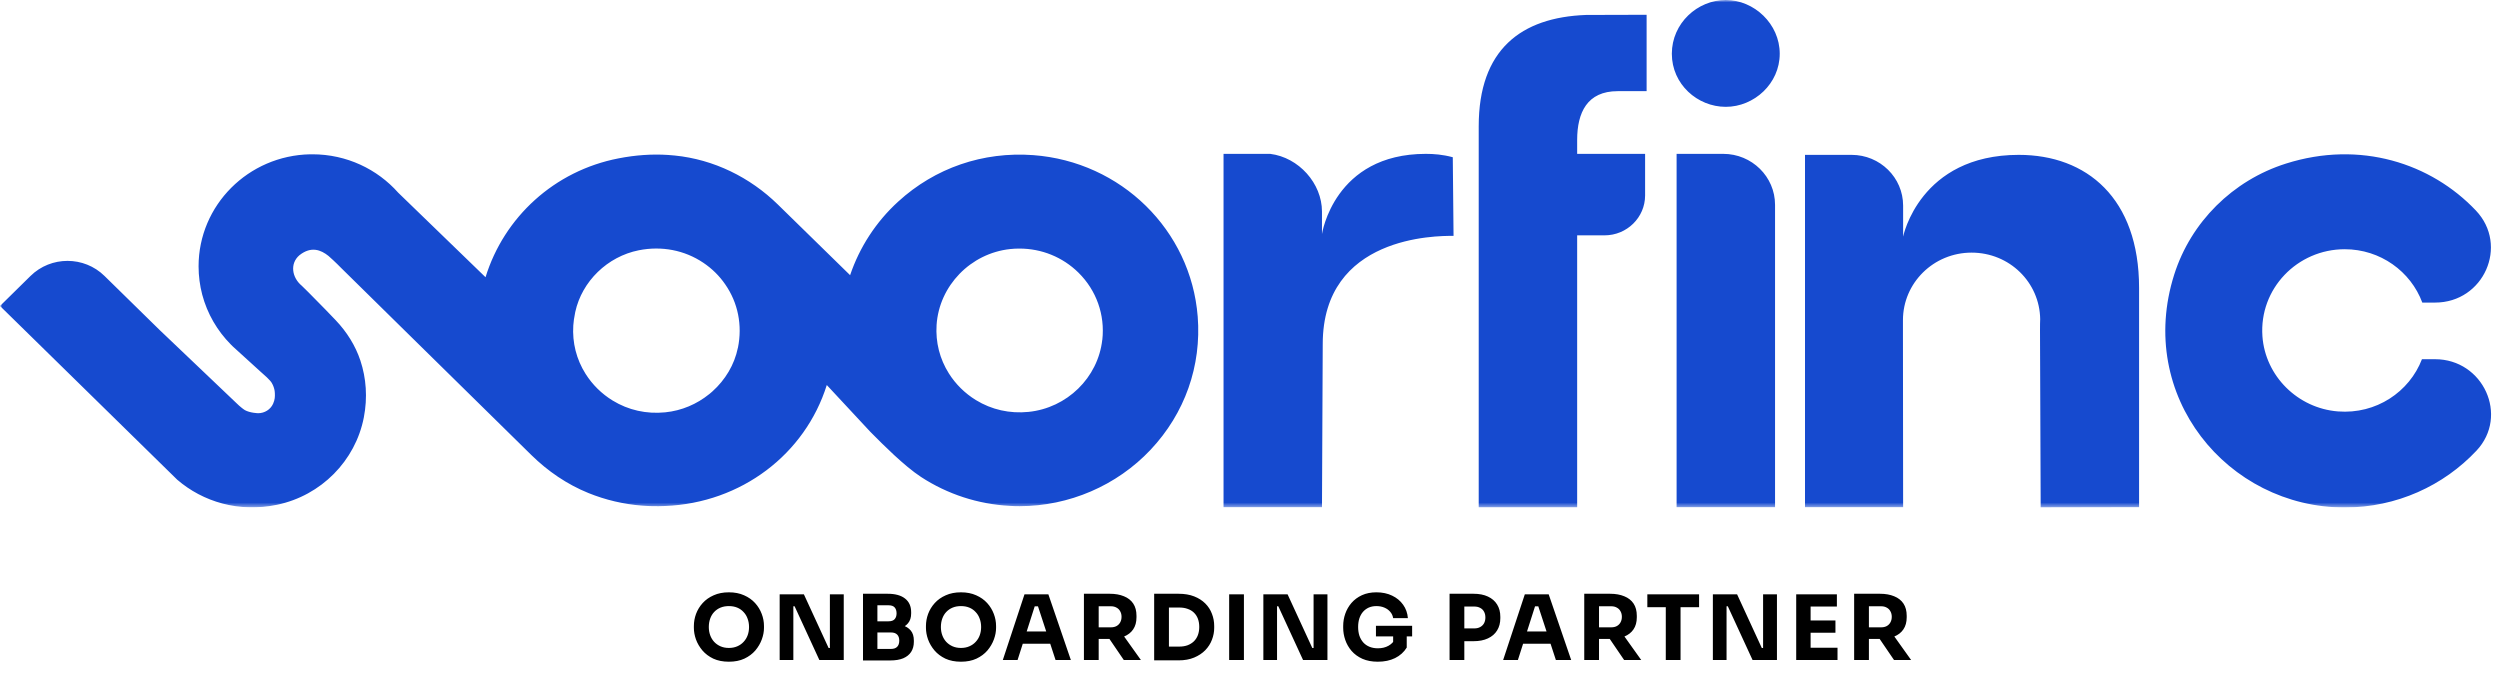 <svg width="500" height="137" viewBox="0 0 500 137" fill="none" xmlns="http://www.w3.org/2000/svg">
<g clip-path="url(#clip0_2852_5031)">
<mask id="mask0_2852_5031" style="mask-type:luminance" maskUnits="userSpaceOnUse" x="0" y="0" width="500" height="102">
<path d="M500 0H0V101.504H500V0Z" fill="white"/>
</mask>
<g mask="url(#mask0_2852_5031)">
<path fill-rule="evenodd" clip-rule="evenodd" d="M345.157 0C339.494 0 334.368 4.642 334.368 10.749C334.368 16.857 339.494 21.367 345.157 21.367C350.823 21.367 355.946 16.726 355.946 10.749C355.946 4.773 350.823 0 345.157 0ZM344.654 30.773H335.32V101.462H355.009V40.963C355.009 35.336 350.371 30.773 344.654 30.773ZM206.651 31.026C224.213 32.326 238.175 46.015 239.54 63.299V63.273C240.321 73.193 236.97 82.677 230.108 89.962C223.353 97.125 213.805 101.235 203.912 101.235C203.212 101.235 202.573 101.217 201.953 101.174C195.623 100.842 189.498 98.844 184.214 95.398C180.836 93.196 176.369 88.685 174.592 86.891C174.341 86.636 174.144 86.437 174.011 86.306L165.358 77.006C161.023 90.852 148.24 100.598 133.028 101.2C131.37 101.27 129.872 101.243 128.445 101.13C124.712 100.842 121.095 99.987 117.691 98.608C113.41 96.872 109.562 94.237 106.282 91.018L81.061 66.222L72.932 58.221L68.278 53.641C68.278 53.641 66.993 52.314 65.689 51.18C64.191 49.985 62.241 49.182 59.892 51.04C57.941 52.698 58.367 55.508 60.362 57.156C60.486 57.253 62.241 58.989 65.096 61.92C65.778 62.618 66.47 63.334 67.144 64.049C69.342 66.361 71.079 69.101 72.081 72.12C73.234 75.618 73.544 79.484 72.764 83.497C71.079 92.17 64.218 99.106 55.441 100.947C47.782 102.552 40.593 100.371 35.442 95.939L33.332 93.871L0 61.196L6.099 55.194C10.186 51.171 16.817 51.171 20.904 55.194L31.923 65.995L47.233 80.574C47.64 80.976 48.012 81.307 48.358 81.577C48.413 81.622 48.469 81.663 48.522 81.704C48.563 81.735 48.604 81.765 48.642 81.796C48.651 81.805 48.668 81.813 48.668 81.813L48.729 81.857C48.801 81.909 48.865 81.955 48.935 81.996C48.935 82.005 48.952 82.013 48.952 82.013C50.025 82.607 51.63 82.642 51.63 82.642C52.915 82.642 54.094 81.909 54.617 80.757C54.998 79.902 54.998 79.283 54.972 78.733V78.646C54.963 78.541 54.954 78.436 54.945 78.341V78.323C54.937 78.218 54.918 78.114 54.901 78.018C54.892 77.992 54.883 77.965 54.883 77.939C54.876 77.906 54.867 77.871 54.857 77.837L54.852 77.818C54.841 77.776 54.83 77.734 54.821 77.695C54.812 77.686 54.812 77.669 54.812 77.66C54.785 77.573 54.759 77.485 54.732 77.407C54.728 77.394 54.723 77.383 54.719 77.372C54.715 77.361 54.71 77.35 54.706 77.337C54.693 77.307 54.682 77.276 54.67 77.246C54.659 77.215 54.648 77.185 54.635 77.154L54.632 77.139L54.626 77.128L54.62 77.114L54.617 77.102L54.598 77.063L54.577 77.017L54.561 76.982L54.551 76.96C54.544 76.946 54.537 76.933 54.53 76.92L54.52 76.901C54.517 76.894 54.511 76.881 54.511 76.881L54.502 76.866L54.494 76.853L54.489 76.844L54.486 76.838L54.484 76.831C54.466 76.788 54.44 76.744 54.413 76.7C54.404 76.674 54.395 76.648 54.378 76.63C54.351 76.578 54.316 76.526 54.28 76.474L54.227 76.395C54.201 76.369 54.183 76.343 54.165 76.317L54.142 76.289C54.121 76.264 54.101 76.239 54.082 76.215C54.062 76.189 54.042 76.165 54.023 76.142C54.014 76.142 54.005 76.124 54.005 76.124C53.817 75.904 53.628 75.723 53.466 75.566L53.407 75.509L53.341 75.444C53.138 75.24 52.91 75.045 52.685 74.851C52.477 74.672 52.269 74.494 52.082 74.31L46.585 69.311L46.523 69.249L46.196 68.926L46.178 68.909C43.456 66.17 41.453 62.741 40.442 58.919C39.972 57.113 39.715 55.22 39.715 53.265C39.715 41.042 49.671 31.095 62.037 30.86H62.489C69.333 30.86 75.467 33.835 79.643 38.538C79.856 38.721 97.107 55.447 97.107 55.447C100.812 43.441 110.857 34.158 123.72 31.671C127.115 31.008 130.439 30.781 133.604 30.991C134.056 31.026 134.5 31.061 134.951 31.104C142.761 31.889 150.004 35.458 155.571 40.902L170.021 55.036C171.901 49.47 175.19 44.375 179.64 40.318C187.007 33.582 196.598 30.284 206.651 31.026ZM142.496 78.271C145.04 75.994 146.884 72.957 147.575 69.564H147.584C148.506 65.061 147.602 60.551 145.048 56.877C143.87 55.159 142.389 53.71 140.661 52.55C136.911 50.029 132.336 49.147 127.762 50.054C121.495 51.302 116.388 56.258 115.05 62.4C115.032 62.514 115.014 62.636 114.988 62.749C114.828 63.508 114.713 64.285 114.659 65.079C114.438 68.525 115.28 71.867 117.115 74.772C118.471 76.927 120.342 78.768 122.523 80.103C125.661 82.031 129.305 82.843 133.036 82.467C136.352 82.136 139.384 80.818 141.839 78.829L141.85 78.82C141.857 78.814 141.869 78.806 141.869 78.806L141.874 78.803L141.88 78.797L141.884 78.794C141.92 78.764 141.957 78.733 141.995 78.703C142.032 78.672 142.07 78.641 142.105 78.611C142.23 78.506 142.354 78.401 142.478 78.288L142.496 78.271ZM205.694 82.38C213.398 81.604 219.603 75.54 220.454 67.966L220.463 67.976C221.021 62.967 219.284 58.064 215.685 54.522C212.529 51.416 208.318 49.714 203.894 49.714C203.283 49.714 202.662 49.741 202.042 49.81C194.108 50.657 187.831 57.156 187.317 64.991C187.095 68.438 187.938 71.78 189.773 74.685C191.129 76.84 193 78.681 195.18 80.016C198.318 81.944 201.962 82.756 205.694 82.38ZM317.206 2.991C304.217 3.471 295.743 9.91 295.743 25.257V101.494H315.432V47.069H320.909C325.386 47.069 329.02 43.492 329.02 39.085V30.771H315.432V27.996C315.432 22.491 317.452 18.233 323.526 18.233H329.323V2.956L317.214 2.991H317.206ZM285.158 30.773C286.771 30.773 288.526 30.903 290.548 31.445L290.557 31.453L290.709 47.175H290.568C287.36 47.168 264.547 47.12 264.547 68.813L264.396 101.462H244.708V30.773H254.042C259.742 31.479 264.396 36.67 264.396 42.315V46.8C264.396 46.8 266.799 30.773 285.158 30.773ZM403.752 30.973C383.921 30.975 380.624 47.323 380.624 47.323V41.128C380.624 35.518 376.008 30.973 370.306 30.973H361V101.461H380.624L380.59 66.727V64.031C380.59 56.571 386.733 50.525 394.316 50.525C401.895 50.525 407.947 56.467 408.038 63.856C408.038 63.877 408.034 63.927 408.03 64.004C408.019 64.309 407.992 65.044 408 66.151C408.019 74.85 408.135 101.505 408.135 101.505L427.816 101.461V57.575C427.816 39.621 417.327 30.974 403.752 30.973ZM467.59 82.284C475.233 82.886 481.883 78.367 484.391 71.841H487.008C496.65 71.841 501.838 83.165 495.293 90.136C488.733 97.117 479.346 101.497 468.947 101.497C445.447 101.497 427.15 79.152 434.842 54.914C438.177 44.418 446.538 36.086 457.184 32.718C472.023 28.015 486.207 32.64 495.18 42.106C501.812 49.095 496.748 60.516 487.03 60.516H484.459C482.15 54.295 476.075 49.845 468.947 49.845C459.447 49.845 451.812 57.759 452.485 67.26C453.053 75.2 459.534 81.647 467.59 82.284Z" fill="#164ACF"/>
</g>
</g>
<path d="M145.776 132.342C144.588 132.342 143.55 132.138 142.662 131.73C141.786 131.31 141.06 130.764 140.484 130.092C139.908 129.408 139.476 128.67 139.188 127.878C138.912 127.086 138.774 126.324 138.774 125.592V125.196C138.774 124.38 138.918 123.576 139.206 122.784C139.506 121.98 139.95 121.254 140.538 120.606C141.126 119.958 141.858 119.442 142.734 119.058C143.61 118.662 144.624 118.464 145.776 118.464C146.928 118.464 147.942 118.662 148.818 119.058C149.694 119.442 150.426 119.958 151.014 120.606C151.602 121.254 152.046 121.98 152.346 122.784C152.646 123.576 152.796 124.38 152.796 125.196V125.592C152.796 126.324 152.652 127.086 152.364 127.878C152.076 128.67 151.644 129.408 151.068 130.092C150.492 130.764 149.76 131.31 148.872 131.73C147.996 132.138 146.964 132.342 145.776 132.342ZM145.776 129.588C146.4 129.588 146.958 129.48 147.45 129.264C147.954 129.048 148.38 128.748 148.728 128.364C149.088 127.98 149.358 127.536 149.538 127.032C149.718 126.528 149.808 125.988 149.808 125.412C149.808 124.8 149.712 124.242 149.52 123.738C149.34 123.222 149.07 122.778 148.71 122.406C148.362 122.022 147.942 121.728 147.45 121.524C146.958 121.32 146.4 121.218 145.776 121.218C145.152 121.218 144.594 121.32 144.102 121.524C143.61 121.728 143.184 122.022 142.824 122.406C142.476 122.778 142.212 123.222 142.032 123.738C141.852 124.242 141.762 124.8 141.762 125.412C141.762 125.988 141.852 126.528 142.032 127.032C142.212 127.536 142.476 127.98 142.824 128.364C143.184 128.748 143.61 129.048 144.102 129.264C144.594 129.48 145.152 129.588 145.776 129.588ZM155.933 132V118.86H160.775L165.725 129.606H166.337L165.977 129.93V118.86H168.749V132H163.871L158.921 121.254H158.309L158.669 120.93V132H155.933ZM175.12 132.09V129.786H178.198C178.75 129.786 179.164 129.642 179.44 129.354C179.716 129.066 179.854 128.658 179.854 128.13C179.854 127.602 179.716 127.2 179.44 126.924C179.164 126.636 178.75 126.492 178.198 126.492H175.12V124.71H178.054C178.966 124.71 179.776 124.824 180.484 125.052C181.192 125.268 181.75 125.622 182.158 126.114C182.566 126.606 182.77 127.272 182.77 128.112V128.364C182.77 129.144 182.59 129.816 182.23 130.38C181.87 130.932 181.342 131.358 180.646 131.658C179.95 131.946 179.086 132.09 178.054 132.09H175.12ZM172.6 132.09V118.752H175.48V132.09H172.6ZM175.12 126.024V124.26H177.712C178.276 124.26 178.684 124.116 178.936 123.828C179.188 123.54 179.314 123.156 179.314 122.676C179.314 122.172 179.188 121.776 178.936 121.488C178.684 121.2 178.276 121.056 177.712 121.056H175.12V118.752H177.532C179.044 118.752 180.202 119.07 181.006 119.706C181.822 120.342 182.23 121.248 182.23 122.424V122.694C182.23 123.51 182.02 124.164 181.6 124.656C181.192 125.148 180.634 125.502 179.926 125.718C179.23 125.922 178.432 126.024 177.532 126.024H175.12ZM192.193 132.342C191.005 132.342 189.967 132.138 189.079 131.73C188.203 131.31 187.477 130.764 186.901 130.092C186.325 129.408 185.893 128.67 185.605 127.878C185.329 127.086 185.191 126.324 185.191 125.592V125.196C185.191 124.38 185.335 123.576 185.623 122.784C185.923 121.98 186.367 121.254 186.955 120.606C187.543 119.958 188.275 119.442 189.151 119.058C190.027 118.662 191.041 118.464 192.193 118.464C193.345 118.464 194.359 118.662 195.235 119.058C196.111 119.442 196.843 119.958 197.431 120.606C198.019 121.254 198.463 121.98 198.763 122.784C199.063 123.576 199.213 124.38 199.213 125.196V125.592C199.213 126.324 199.069 127.086 198.781 127.878C198.493 128.67 198.061 129.408 197.485 130.092C196.909 130.764 196.177 131.31 195.289 131.73C194.413 132.138 193.381 132.342 192.193 132.342ZM192.193 129.588C192.817 129.588 193.375 129.48 193.867 129.264C194.371 129.048 194.797 128.748 195.145 128.364C195.505 127.98 195.775 127.536 195.955 127.032C196.135 126.528 196.225 125.988 196.225 125.412C196.225 124.8 196.129 124.242 195.937 123.738C195.757 123.222 195.487 122.778 195.127 122.406C194.779 122.022 194.359 121.728 193.867 121.524C193.375 121.32 192.817 121.218 192.193 121.218C191.569 121.218 191.011 121.32 190.519 121.524C190.027 121.728 189.601 122.022 189.241 122.406C188.893 122.778 188.629 123.222 188.449 123.738C188.269 124.242 188.179 124.8 188.179 125.412C188.179 125.988 188.269 126.528 188.449 127.032C188.629 127.536 188.893 127.98 189.241 128.364C189.601 128.748 190.027 129.048 190.519 129.264C191.011 129.48 191.569 129.588 192.193 129.588ZM200.563 132L204.901 118.86H209.671L214.171 132H211.111L207.475 120.894L208.411 121.272H206.089L207.061 120.894L203.515 132H200.563ZM203.857 128.742L204.757 126.294H209.905L210.823 128.742H203.857ZM216.785 132V118.752H219.737V132H216.785ZM224.759 132L220.907 126.348H224.147L228.179 132H224.759ZM218.945 127.788V125.466H222.185C222.617 125.466 222.989 125.382 223.301 125.214C223.625 125.034 223.871 124.788 224.039 124.476C224.219 124.152 224.309 123.78 224.309 123.36C224.309 122.94 224.219 122.574 224.039 122.262C223.871 121.938 223.625 121.692 223.301 121.524C222.989 121.344 222.617 121.254 222.185 121.254H218.945V118.752H221.951C223.043 118.752 223.991 118.92 224.795 119.256C225.599 119.58 226.217 120.066 226.649 120.714C227.081 121.362 227.297 122.178 227.297 123.162V123.45C227.297 124.422 227.075 125.232 226.631 125.88C226.199 126.516 225.581 126.996 224.777 127.32C223.985 127.632 223.043 127.788 221.951 127.788H218.945ZM233.425 132.072V129.318H235.873C236.485 129.318 237.037 129.228 237.529 129.048C238.021 128.856 238.441 128.592 238.789 128.256C239.137 127.908 239.401 127.494 239.581 127.014C239.761 126.522 239.851 125.982 239.851 125.394C239.851 124.782 239.761 124.236 239.581 123.756C239.401 123.276 239.137 122.868 238.789 122.532C238.441 122.196 238.021 121.944 237.529 121.776C237.037 121.596 236.485 121.506 235.873 121.506H233.425V118.752H235.711C236.899 118.752 237.937 118.926 238.825 119.274C239.713 119.622 240.457 120.096 241.057 120.696C241.657 121.296 242.101 121.986 242.389 122.766C242.689 123.534 242.839 124.344 242.839 125.196V125.592C242.839 126.384 242.689 127.17 242.389 127.95C242.101 128.718 241.657 129.414 241.057 130.038C240.457 130.65 239.713 131.142 238.825 131.514C237.937 131.886 236.899 132.072 235.711 132.072H233.425ZM230.833 132.072V118.752H233.785V132.072H230.833ZM245.832 132V118.86H248.784V132H245.832ZM252.672 132V118.86H257.514L262.464 129.606H263.076L262.716 129.93V118.86H265.488V132H260.61L255.66 121.254H255.048L255.408 120.93V132H252.672ZM275.568 132.342C274.392 132.342 273.366 132.15 272.49 131.766C271.614 131.37 270.888 130.842 270.312 130.182C269.748 129.522 269.328 128.79 269.052 127.986C268.776 127.182 268.638 126.378 268.638 125.574V125.178C268.638 124.35 268.776 123.54 269.052 122.748C269.328 121.956 269.742 121.236 270.294 120.588C270.858 119.94 271.554 119.424 272.382 119.04C273.222 118.656 274.188 118.464 275.28 118.464C276.468 118.464 277.518 118.686 278.43 119.13C279.342 119.562 280.074 120.168 280.626 120.948C281.178 121.716 281.496 122.61 281.58 123.63H278.628C278.556 123.15 278.364 122.73 278.052 122.37C277.752 122.01 277.362 121.728 276.882 121.524C276.414 121.32 275.88 121.218 275.28 121.218C274.704 121.218 274.188 121.32 273.732 121.524C273.288 121.728 272.904 122.016 272.58 122.388C272.268 122.76 272.028 123.204 271.86 123.72C271.704 124.224 271.626 124.782 271.626 125.394C271.626 126.03 271.71 126.612 271.878 127.14C272.058 127.656 272.316 128.106 272.652 128.49C272.988 128.862 273.402 129.15 273.894 129.354C274.398 129.558 274.956 129.66 275.568 129.66C276.384 129.66 277.092 129.492 277.692 129.156C278.292 128.82 278.724 128.376 278.988 127.824L278.628 129.84V126.708H281.346V129.516C280.782 130.428 280.002 131.13 279.006 131.622C278.022 132.102 276.876 132.342 275.568 132.342ZM275.19 127.284V125.16H282.426V127.284H275.19ZM292.505 128.238V125.682H294.863C295.319 125.682 295.709 125.592 296.033 125.412C296.369 125.232 296.627 124.98 296.807 124.656C296.987 124.32 297.077 123.936 297.077 123.504C297.077 123.048 296.987 122.658 296.807 122.334C296.627 121.998 296.369 121.746 296.033 121.578C295.709 121.398 295.319 121.308 294.863 121.308H292.505V118.752H294.719C295.835 118.752 296.789 118.938 297.581 119.31C298.385 119.682 298.997 120.21 299.417 120.894C299.849 121.578 300.065 122.4 300.065 123.36V123.648C300.065 124.584 299.849 125.4 299.417 126.096C298.997 126.78 298.385 127.308 297.581 127.68C296.789 128.052 295.835 128.238 294.719 128.238H292.505ZM289.913 132V118.752H292.865V132H289.913ZM300.628 132L304.966 118.86H309.736L314.236 132H311.176L307.54 120.894L308.476 121.272H306.154L307.126 120.894L303.58 132H300.628ZM303.922 128.742L304.822 126.294H309.97L310.888 128.742H303.922ZM316.85 132V118.752H319.802V132H316.85ZM324.824 132L320.972 126.348H324.212L328.244 132H324.824ZM319.01 127.788V125.466H322.25C322.682 125.466 323.054 125.382 323.366 125.214C323.69 125.034 323.936 124.788 324.104 124.476C324.284 124.152 324.374 123.78 324.374 123.36C324.374 122.94 324.284 122.574 324.104 122.262C323.936 121.938 323.69 121.692 323.366 121.524C323.054 121.344 322.682 121.254 322.25 121.254H319.01V118.752H322.016C323.108 118.752 324.056 118.92 324.86 119.256C325.664 119.58 326.282 120.066 326.714 120.714C327.146 121.362 327.362 122.178 327.362 123.162V123.45C327.362 124.422 327.14 125.232 326.696 125.88C326.264 126.516 325.646 126.996 324.842 127.32C324.05 127.632 323.108 127.788 322.016 127.788H319.01ZM333.157 132V121.074H336.109V132H333.157ZM329.467 121.434V118.86H339.817V121.434H329.467ZM342.574 132V118.86H347.416L352.366 129.606H352.978L352.618 129.93V118.86H355.39V132H350.512L345.562 121.254H344.95L345.31 120.93V132H342.574ZM359.241 132V118.86H362.121V132H359.241ZM361.761 132V129.552H367.503V132H361.761ZM361.761 126.546V124.098H367.089V126.546H361.761ZM361.761 121.308V118.86H367.377V121.308H361.761ZM370.829 132V118.752H373.781V132H370.829ZM378.803 132L374.951 126.348H378.191L382.223 132H378.803ZM372.989 127.788V125.466H376.229C376.661 125.466 377.033 125.382 377.345 125.214C377.669 125.034 377.915 124.788 378.083 124.476C378.263 124.152 378.353 123.78 378.353 123.36C378.353 122.94 378.263 122.574 378.083 122.262C377.915 121.938 377.669 121.692 377.345 121.524C377.033 121.344 376.661 121.254 376.229 121.254H372.989V118.752H375.995C377.087 118.752 378.035 118.92 378.839 119.256C379.643 119.58 380.261 120.066 380.693 120.714C381.125 121.362 381.341 122.178 381.341 123.162V123.45C381.341 124.422 381.119 125.232 380.675 125.88C380.243 126.516 379.625 126.996 378.821 127.32C378.029 127.632 377.087 127.788 375.995 127.788H372.989Z" fill="black"/>
<defs>
<clipPath id="clip0_2852_5031">
<rect width="500" height="101.504" fill="white"/>
</clipPath>
</defs>
</svg>
